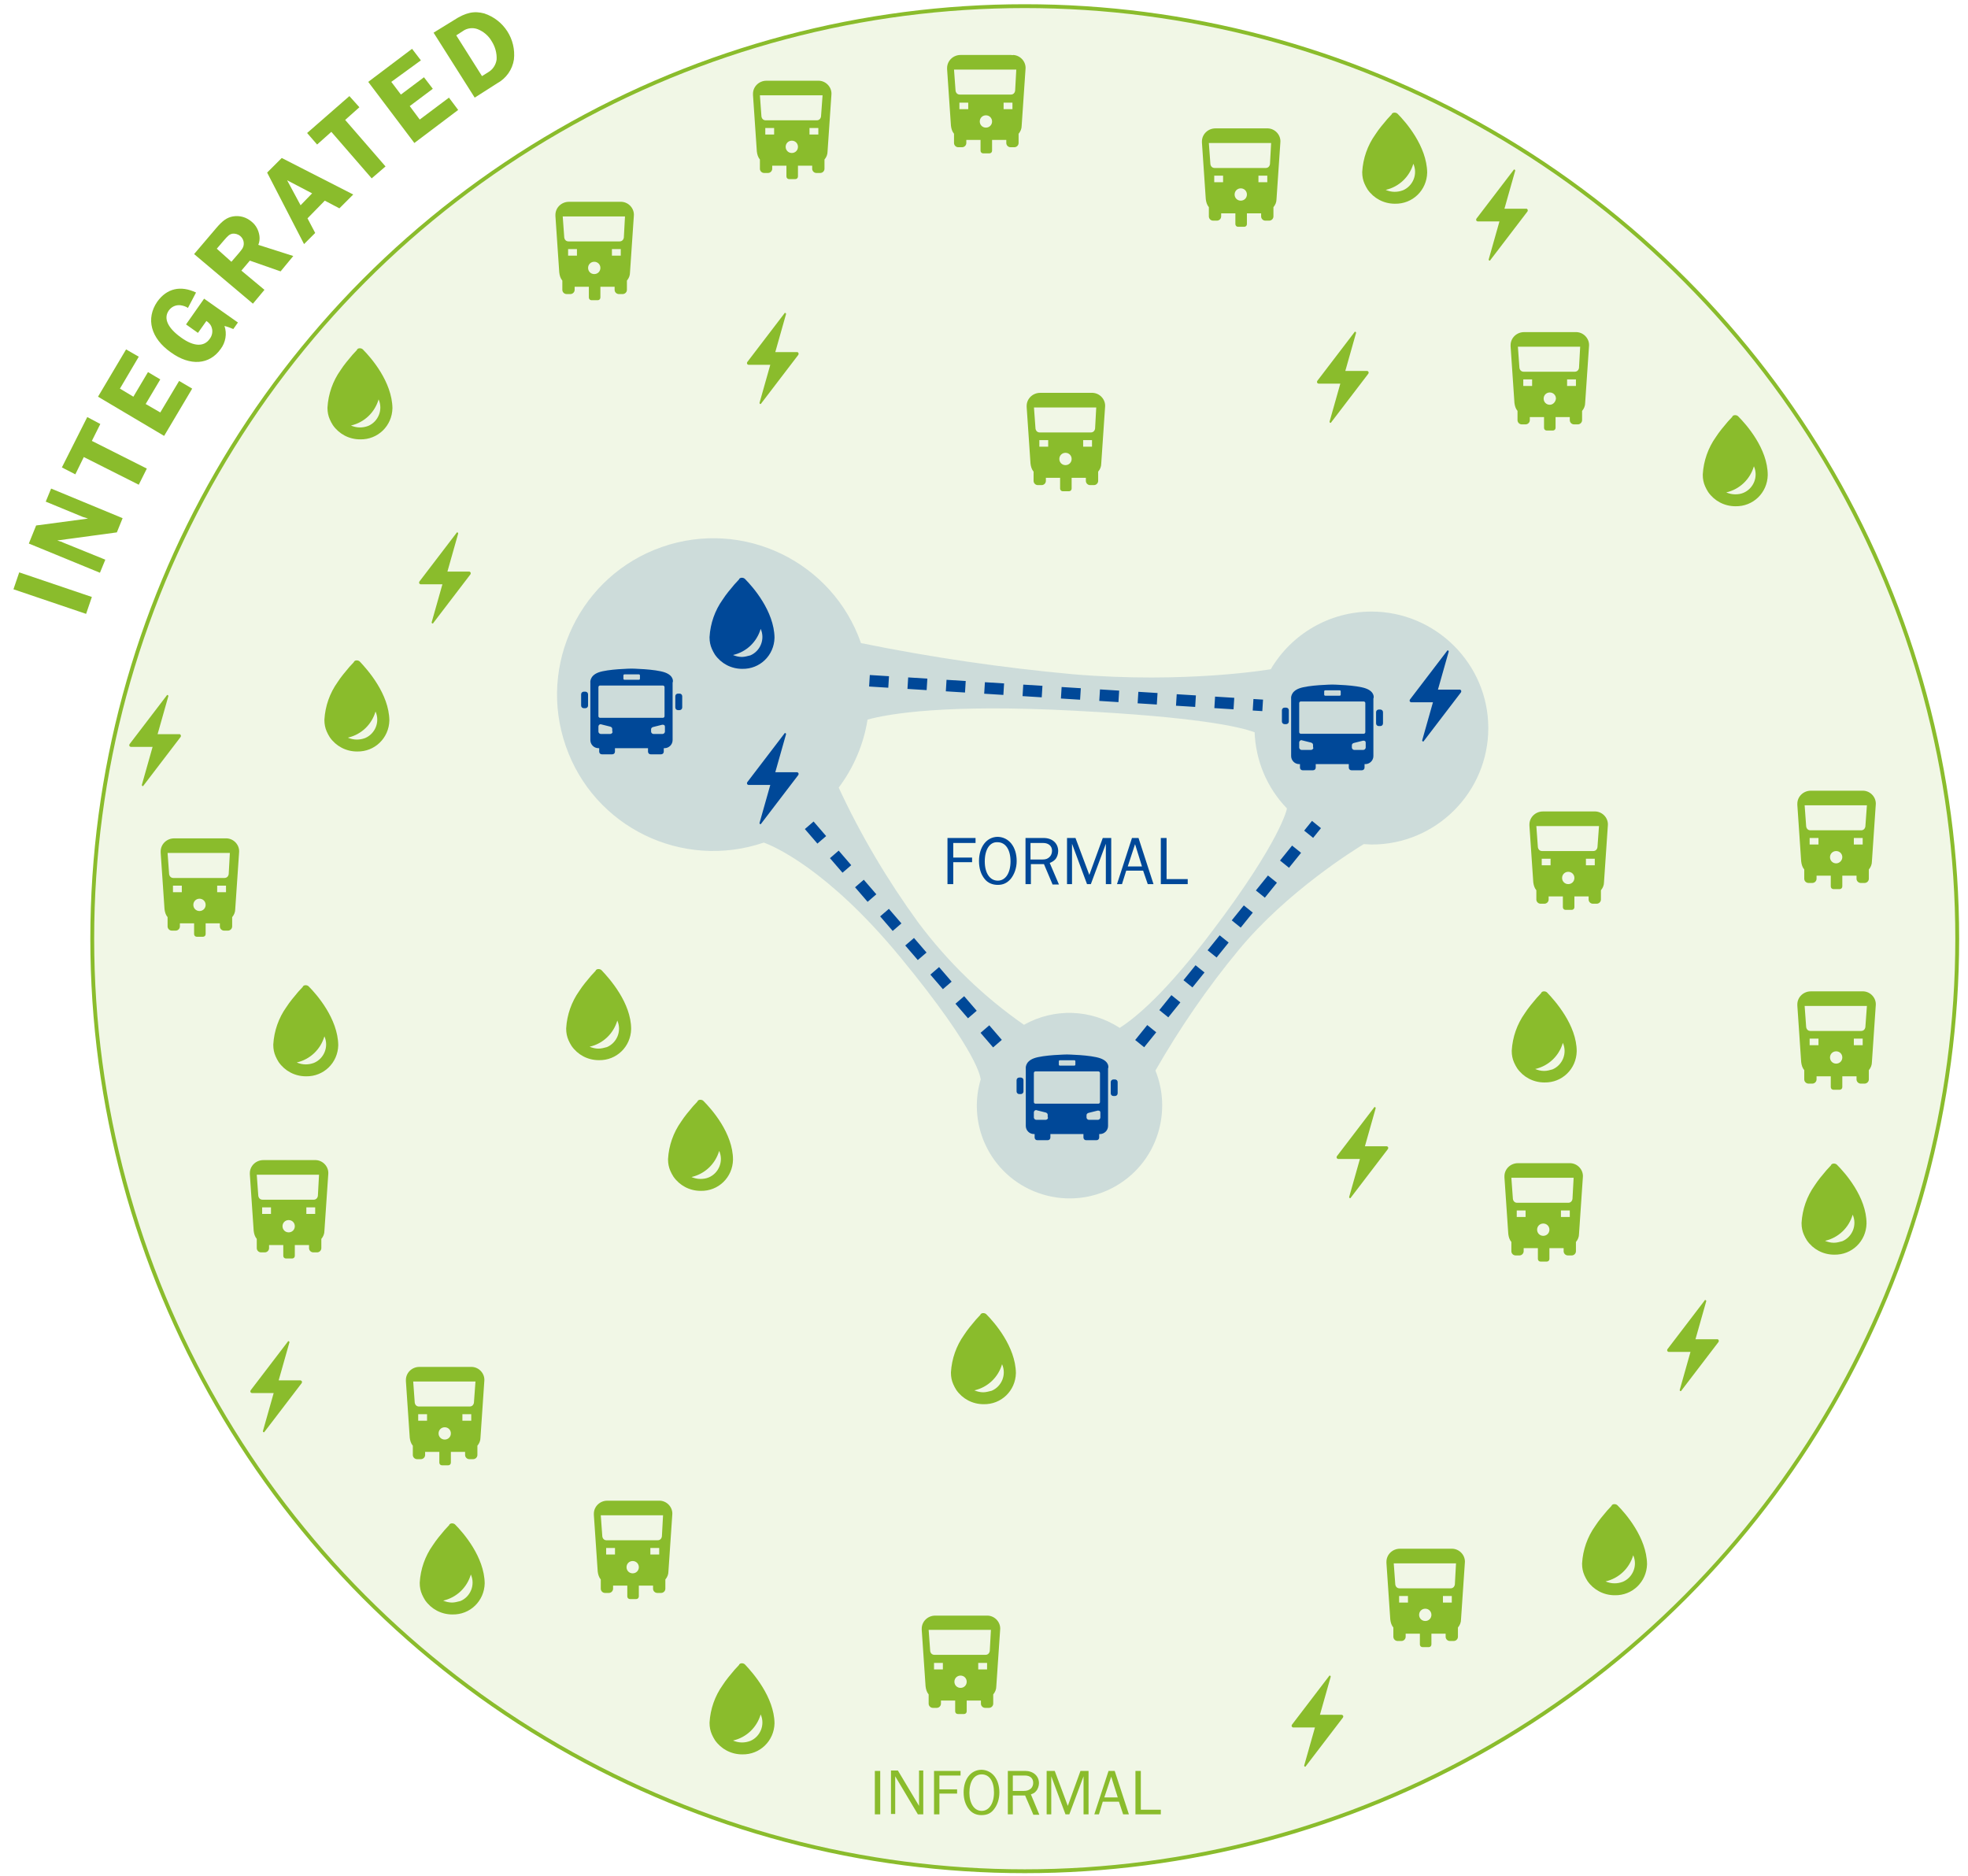 <svg version="1.1" id="Layer_1" xmlns="http://www.w3.org/2000/svg" x="0" y="0" viewBox="0 0 512 488" xml:space="preserve"><style>.st3{enable-background:new}.st4{fill:#8abc2c}.st6{fill:#004898}.st7{fill:none;stroke:#004898;stroke-width:3;stroke-dasharray:5,5}</style><g id="Group_613" transform="translate(-373 -318)"><path id="Rectangle_109" fill="#fff" d="M373 318h512v488H373z"/><path id="Green_ellipse" d="M639.6 319.6c134 0 242.6 108.6 242.6 242.6S773.6 804.8 639.6 804.8 397 696.1 397 562.2s108.6-242.6 242.6-242.6z" opacity=".12" fill="#8abc2c"/><circle id="Ellipse_71" cx="639.6" cy="562.2" fill="none" stroke="#8abc2c" stroke-miterlimit="10" r="242.6"/><g class="st3"><path class="st4" d="M600.6 790v-11.3h1.4V790h-1.4zM611.8 790l-5.9-9.9v9.8h-1.1v-11.3h1.8l5.5 9.2v-.8-8.4h1.1V790h-1.4zM616 790v-11.3h6.9v1.2h-5.5v3.6h4.6v1.1h-4.6v5.4H616zM633 784.3c0 1.7-.5 3.3-1.5 4.5-.8 1-1.8 1.4-3.2 1.4-1.3 0-2.4-.5-3.2-1.5-.9-1.1-1.4-2.6-1.4-4.4 0-3.5 1.9-5.9 4.7-5.9 2.7.1 4.6 2.4 4.6 5.9zm-7.8.1c0 2.8 1.3 4.7 3.2 4.7 1.9 0 3.2-1.9 3.2-4.8s-1.2-4.7-3.2-4.7-3.2 1.9-3.2 4.8zM641.8 790l-2.1-4.9h-3.2v4.9h-1.3v-11.3h4.5c2.1 0 3.6 1.3 3.6 3.2 0 .7-.3 1.6-.8 2.1-.3.4-.7.6-1.3.8l2.2 5.3h-1.6zm-2.4-6.1c.8 0 1.3-.2 1.8-.6.4-.4.6-.9.6-1.5 0-1.2-.8-1.9-2.2-1.9h-3.1v4h2.9zM654.9 790v-9.9l-3.7 9.9h-1l-3.7-9.9v9.9h-1.2v-11.3h2.1l3.4 9.1 3.3-9.1h2.1V790h-1.3zM665.2 790l-1.1-3.3h-4.2l-1 3.3h-1.2l3.7-11.3h1.6l3.7 11.3h-1.5zm-3.1-9.8l-1.8 5.4h3.5l-1.7-5.4zM675.1 790h-6.7v-11.3h1.4v10.1h5.2v1.2z"/></g><path id="Path_18" class="st4" d="M580.4 409.6h-5.7l2.8-9.9c0-.1 0-.2-.2-.3-.1 0-.2 0-.2.1l-9.7 12.7c-.1.2-.1.5.1.6.1 0 .1.1.2.1h5.7l-2.8 9.9c0 .1 0 .2.2.3.1 0 .2 0 .2-.1l9.7-12.7c.1-.2.1-.5-.1-.6 0-.1-.1-.1-.2-.1z"/><path id="Path_20" class="st4" d="M775.5 576.2c-.2-.2-.5-.3-.8-.3-.3 0-.5.1-.7.3v.1c-.3.3-.7.8-1.2 1.3-1.1 1.3-2.2 2.6-3.1 4-2 2.8-3.2 6.2-3.4 9.7v.2c0 1 .2 2 .6 2.9.2.5.5 1 .8 1.5 1.6 2.3 4.2 3.7 7.1 3.7 4.6.1 8.3-3.5 8.4-8.1 0-6.8-5.6-13.1-7.7-15.3zm-.8 20.4c-.8 0-1.6-.2-2.3-.5 3.5-.8 6.2-3.4 7.2-6.8 1.2 2.7-.1 5.8-2.7 6.9-.7.2-1.4.4-2.2.4z"/><path id="Path_27" class="st4" d="M566.8 751s-.1 0 0 0c-.2-.2-.5-.3-.8-.3-.3 0-.5.1-.7.3v.1c-.3.3-.7.8-1.2 1.3-1.1 1.3-2.2 2.6-3.1 4-2 2.8-3.2 6.2-3.4 9.7v.2c0 1 .2 2 .6 2.9.2.5.5 1 .8 1.5 1.6 2.3 4.2 3.7 7.1 3.7 4.6.1 8.3-3.5 8.4-8.1-.1-6.8-5.6-13.1-7.7-15.3zm-.8 20.3c-.8 0-1.6-.2-2.3-.5 3.5-.8 6.2-3.4 7.2-6.8 1.2 2.7-.1 5.8-2.7 6.9-.8.3-1.5.4-2.2.4z"/><path id="Path_21" class="st4" d="M556 604.4c-.2-.2-.5-.3-.8-.3-.3 0-.5.1-.7.3v.1c-.3.3-.7.8-1.2 1.3-1.1 1.3-2.2 2.6-3.1 4-2 2.8-3.2 6.2-3.4 9.7v.2c0 1 .2 2 .6 2.9.2.5.5 1 .8 1.5 1.6 2.3 4.2 3.7 7.1 3.7 4.6.1 8.3-3.5 8.4-8.1 0-6.9-5.6-13.2-7.7-15.3zm-.8 20.3c-.8 0-1.6-.2-2.3-.5 3.5-.8 6.2-3.4 7.2-6.8 1.2 2.7-.1 5.8-2.7 6.9-.7.3-1.5.4-2.2.4z"/><path id="Path_22" class="st4" d="M466.6 490.1c-.1 0-.1 0 0 0-.2-.2-.5-.3-.8-.3-.3 0-.5.1-.7.3v.1c-.3.3-.7.8-1.2 1.3-1.1 1.3-2.2 2.6-3.1 4-2 2.8-3.2 6.2-3.4 9.7v.2c0 1 .2 2 .6 2.9.2.5.5 1 .8 1.5 1.6 2.3 4.2 3.7 7.1 3.7 4.6.1 8.3-3.5 8.4-8.1-.1-6.9-5.7-13.2-7.7-15.3zm-.8 20.3c-.8 0-1.6-.2-2.3-.5 3.5-.8 6.2-3.4 7.2-6.8 1.2 2.7-.1 5.8-2.7 6.9-.8.3-1.5.4-2.2.4z"/><path id="Path_23" class="st4" d="M529.5 570.4c-.2-.2-.5-.3-.8-.3-.3 0-.5.1-.7.3v.1c-.3.3-.7.8-1.2 1.3-1.1 1.3-2.2 2.6-3.1 4-2 2.8-3.2 6.2-3.4 9.7v.2c0 1 .2 2 .6 2.9.2.5.5 1 .8 1.5 1.6 2.3 4.2 3.7 7.1 3.7 4.6.1 8.3-3.5 8.4-8.1 0-6.8-5.6-13.1-7.7-15.3zm-.8 20.4c-.8 0-1.6-.2-2.3-.5 3.5-.8 6.2-3.4 7.2-6.8 1.2 2.7-.1 5.8-2.7 6.9-.7.2-1.5.4-2.2.4z"/><path id="Path_24" class="st4" d="M467.4 408.9s-.1 0 0 0c-.2-.2-.5-.3-.8-.3-.3 0-.5.1-.7.3v.1c-.3.3-.7.8-1.2 1.3-1.1 1.3-2.2 2.6-3.1 4-2 2.8-3.2 6.2-3.4 9.7v.2c0 1 .2 2 .6 2.9.2.5.5 1 .8 1.5 1.6 2.3 4.2 3.7 7.1 3.7 4.6.1 8.3-3.5 8.4-8.1-.1-6.9-5.6-13.2-7.7-15.3zm-.8 20.3c-.8 0-1.6-.2-2.3-.5 3.5-.8 6.2-3.4 7.2-6.8 1.2 2.7-.1 5.8-2.7 6.9-.8.3-1.5.4-2.2.4z"/><path id="Path_44" class="st4" d="M736.6 347.6c-.2-.2-.5-.3-.8-.3-.3 0-.5.1-.7.3v.1c-.3.3-.7.8-1.2 1.3-1.1 1.3-2.2 2.6-3.1 4-2 2.8-3.2 6.2-3.4 9.7v.2c0 1 .2 2 .6 2.9.2.5.5 1 .8 1.5 1.6 2.3 4.2 3.7 7.1 3.7 4.6.1 8.3-3.5 8.4-8.1-.1-6.9-5.6-13.2-7.7-15.3zm-.8 20.3c-.8 0-1.6-.2-2.3-.5 3.5-.8 6.2-3.4 7.2-6.8 1.2 2.7-.1 5.8-2.7 6.9-.8.3-1.5.4-2.2.4z"/><path id="Path_45" class="st4" d="M850.9 621s0-.1 0 0c-.2-.2-.5-.3-.8-.3-.3 0-.5.1-.7.3v.1c-.3.3-.7.8-1.2 1.3-1.1 1.3-2.2 2.6-3.1 4-2 2.8-3.2 6.2-3.4 9.7v.2c0 1 .2 2 .6 2.9.2.5.5 1 .8 1.5 1.6 2.3 4.2 3.7 7.1 3.7 4.6.1 8.3-3.5 8.4-8.1 0-6.9-5.6-13.2-7.7-15.3zm-.8 20.3c-.8 0-1.6-.2-2.3-.5 3.5-.8 6.2-3.4 7.2-6.8 1.2 2.7-.1 5.8-2.7 6.9-.7.2-1.5.4-2.2.4z"/><path id="Path_46" class="st4" d="M825.2 426.3c-.2-.2-.5-.3-.8-.3-.3 0-.5.1-.7.3v.1c-.3.3-.7.8-1.2 1.3-1.1 1.3-2.2 2.6-3.1 4-2 2.8-3.2 6.2-3.4 9.7v.2c0 1 .2 2 .6 2.9.2.5.5 1 .8 1.5 1.6 2.3 4.2 3.7 7.1 3.7 4.6.1 8.3-3.5 8.4-8.1 0-6.9-5.6-13.2-7.7-15.3zm-.8 20.3c-.8 0-1.6-.2-2.3-.5 3.5-.8 6.2-3.4 7.2-6.8 1.2 2.7-.1 5.8-2.7 6.9-.7.3-1.4.4-2.2.4z"/><path id="Path_47" class="st4" d="M629.6 659.9s0-.1 0 0c-.2-.2-.5-.3-.8-.3-.3 0-.5.1-.7.3v.1c-.3.3-.7.8-1.2 1.3-1.1 1.3-2.2 2.6-3.1 4-2 2.8-3.2 6.2-3.4 9.7v.2c0 1 .2 2 .6 2.9.2.5.5 1 .8 1.5 1.6 2.3 4.2 3.7 7.1 3.7 4.6.1 8.3-3.5 8.4-8.1-.1-6.9-5.6-13.2-7.7-15.3zm-.8 20.3c-.8 0-1.6-.2-2.3-.5 3.5-.8 6.2-3.4 7.2-6.8 1.2 2.7-.1 5.8-2.7 6.9-.8.2-1.5.4-2.2.4z"/><path id="Path_48" class="st4" d="M453.3 574.6s0-.1 0 0c-.2-.2-.5-.3-.8-.3-.3 0-.5.1-.7.3v.1c-.3.3-.7.8-1.2 1.3-1.1 1.3-2.2 2.6-3.1 4-2 2.8-3.2 6.2-3.4 9.7v.2c0 1 .2 2 .6 2.9.2.5.5 1 .8 1.5 1.6 2.3 4.2 3.7 7.1 3.7 4.6.1 8.3-3.5 8.4-8.1-.1-6.9-5.6-13.2-7.7-15.3zm-.8 20.3c-.8 0-1.6-.2-2.3-.5 3.5-.8 6.2-3.4 7.2-6.8 1.2 2.7-.1 5.8-2.7 6.9-.8.3-1.5.4-2.2.4z"/><path id="Path_49" class="st4" d="M491.4 714.6s0-.1 0 0c-.2-.2-.5-.3-.8-.3-.3 0-.5.1-.7.3v.1c-.3.3-.7.8-1.2 1.3-1.1 1.3-2.2 2.6-3.1 4-2 2.8-3.2 6.2-3.4 9.7v.2c0 1 .2 2 .6 2.9.2.5.5 1 .8 1.5 1.6 2.3 4.2 3.7 7.1 3.7 4.6.1 8.3-3.5 8.4-8.1-.1-6.9-5.6-13.2-7.7-15.3zm-.8 20.3c-.8 0-1.6-.2-2.3-.5 3.5-.8 6.2-3.4 7.2-6.8 1.2 2.7-.1 5.8-2.7 6.9-.8.2-1.5.4-2.2.4z"/><path id="Path_12" class="st4" d="M656.8 420.2h-13.2c-1.9 0-3.5 1.5-3.5 3.4v.3l1 14.7c.1.8.3 1.5.8 2.1v2.4c0 .6.5 1.1 1.1 1.1h1c.6 0 1.1-.5 1.1-1.1v-.8h3.7v2.8c0 .4.3.7.7.7h1.6c.4 0 .7-.3.7-.7v-2.8h3.7v.8c0 .6.5 1.1 1.1 1.1h1c.6 0 1.1-.5 1.1-1.1v-2.4c.5-.6.8-1.3.8-2.1l1-14.7c.2-1.9-1.3-3.6-3.2-3.7h-.5zm-11.1 14h-2.3v-1.7h2.3v1.7zm4.5 4.8c-.9 0-1.6-.7-1.6-1.6s.7-1.6 1.6-1.6c.9 0 1.6.7 1.6 1.6 0 .9-.7 1.6-1.6 1.6zm6.9-4.8h-2.3v-1.7h2.3v1.7zm.8-4.7c-.1.6-.5 1-1.1 1h-13.3c-.6 0-1-.4-1.1-1l-.4-5.5h16.2l-.3 5.5z"/><path id="Path_14" class="st4" d="M544.2 708.4H531c-1.9 0-3.5 1.5-3.5 3.4v.3l1 14.7c.1.8.3 1.5.8 2.1v2.4c0 .6.5 1.1 1.1 1.1h1c.6 0 1.1-.5 1.1-1.1v-.8h3.7v2.8c0 .4.3.7.7.7h1.6c.4 0 .7-.3.7-.7v-2.8h3.7v.8c0 .6.5 1.1 1.1 1.1h1c.6 0 1.1-.5 1.1-1.1v-2.4c.5-.6.8-1.3.8-2.1l1-14.7c.2-1.9-1.3-3.6-3.2-3.7h-.5zm-11.2 14h-2.3v-1.7h2.3v1.7zm4.6 4.9c-.9 0-1.6-.7-1.6-1.6s.7-1.6 1.6-1.6c.9 0 1.6.7 1.6 1.6 0 .9-.7 1.6-1.6 1.6zm6.9-4.9h-2.3v-1.7h2.3v1.7zm.7-4.7c-.1.6-.5 1-1.1 1h-13.3c-.6 0-1-.4-1.1-1l-.4-5.5h16.2l-.3 5.5z"/><path id="Path_25" class="st4" d="M636.1 332.3h-13.2c-1.9 0-3.5 1.5-3.5 3.4v.3l1 14.7c.1.8.3 1.5.8 2.1v2.4c0 .6.5 1.1 1.1 1.1h1c.6 0 1.1-.5 1.1-1.1v-.8h3.7v2.8c0 .4.3.7.7.7h1.6c.4 0 .7-.3.7-.7v-2.8h3.7v.8c0 .6.5 1.1 1.1 1.1h1c.6 0 1.1-.5 1.1-1.1v-2.4c.5-.6.8-1.3.8-2.1l1-14.7c.2-1.9-1.3-3.6-3.2-3.7-.3.1-.4 0-.5 0zm-11.2 14.1h-2.3v-1.7h2.3v1.7zm4.6 4.8c-.9 0-1.6-.7-1.6-1.6s.7-1.6 1.6-1.6c.9 0 1.6.7 1.6 1.6 0 .9-.7 1.6-1.6 1.6zm6.9-4.8h-2.3v-1.7h2.3v1.7zm.7-4.8c-.1.6-.5 1-1.1 1h-13.3c-.6 0-1-.4-1.1-1l-.4-5.5h16.2l-.3 5.5z"/><path id="Path_26" class="st4" d="M702.4 351.4h-13.2c-1.9 0-3.5 1.5-3.5 3.4v.3l1 14.7c.1.8.3 1.5.8 2.1v2.4c0 .6.5 1.1 1.1 1.1h1c.6 0 1.1-.5 1.1-1.1v-.8h3.7v2.8c0 .4.3.7.7.7h1.6c.4 0 .7-.3.7-.7v-2.8h3.7v.8c0 .6.5 1.1 1.1 1.1h1c.6 0 1.1-.5 1.1-1.1v-2.4c.5-.6.8-1.3.8-2.1l1-14.7c.2-1.9-1.3-3.6-3.2-3.7h-.5zm-11.2 14h-2.3v-1.7h2.3v1.7zm4.6 4.8c-.9 0-1.6-.7-1.6-1.6s.7-1.6 1.6-1.6c.9 0 1.6.7 1.6 1.6 0 .9-.7 1.6-1.6 1.6zm6.9-4.8h-2.3v-1.7h2.3v1.7zm.7-4.7c-.1.6-.5 1-1.1 1H689c-.6 0-1-.4-1.1-1l-.4-5.5h16.2l-.3 5.5z"/><path id="Path_15" class="st4" d="M454.7 619.8h-13.2c-1.9 0-3.5 1.5-3.5 3.4v.3l1 14.7c.1.8.3 1.5.8 2.1v2.4c0 .6.5 1.1 1.1 1.1h1c.6 0 1.1-.5 1.1-1.1v-.8h3.7v2.8c0 .4.3.7.7.7h1.6c.4 0 .7-.3.7-.7v-2.8h3.7v.8c0 .6.5 1.1 1.1 1.1h1c.6 0 1.1-.5 1.1-1.1v-2.4c.5-.6.8-1.3.8-2.1l1-14.7c.2-1.9-1.3-3.6-3.2-3.7h-.5zm-11.2 14h-2.3v-1.7h2.3v1.7zm4.6 4.8c-.9 0-1.6-.7-1.6-1.6 0-.9.7-1.6 1.6-1.6.9 0 1.6.7 1.6 1.6 0 .9-.7 1.6-1.6 1.6zm6.9-4.8h-2.3v-1.7h2.3v1.7zm.7-4.7c-.1.6-.5 1-1.1 1h-13.3c-.6 0-1-.4-1.1-1l-.4-5.5H456l-.3 5.5z"/><path id="Path_16" class="st4" d="M495.3 673.6h-13.2c-1.9 0-3.5 1.5-3.5 3.4v.3l1 14.7c.1.8.3 1.5.8 2.1v2.4c0 .6.5 1.1 1.1 1.1h1c.6 0 1.1-.5 1.1-1.1v-.8h3.7v2.8c0 .4.3.7.7.7h1.6c.4 0 .7-.3.7-.7v-2.8h3.7v.8c0 .6.5 1.1 1.1 1.1h1c.6 0 1.1-.5 1.1-1.1v-2.4c.5-.6.8-1.3.8-2.1l1-14.7c.2-1.9-1.3-3.6-3.2-3.7h-.5zm-11.2 14h-2.3v-1.7h2.3v1.7zm4.6 4.9c-.9 0-1.6-.7-1.6-1.6 0-.9.7-1.6 1.6-1.6.9 0 1.6.7 1.6 1.6 0 .9-.7 1.6-1.6 1.6zm6.9-4.9h-2.3v-1.7h2.3v1.7zm.7-4.7c-.1.6-.5 1-1.1 1H482c-.6 0-1-.4-1.1-1l-.4-5.5h16.2l-.4 5.5z"/><path id="Path_36" class="st4" d="M431.5 536.1h-13.2c-1.9 0-3.5 1.5-3.5 3.4v.3l1 14.7c.1.8.3 1.5.8 2.1v2.4c0 .6.5 1.1 1.1 1.1h1c.6 0 1.1-.5 1.1-1.1v-.8h3.7v2.8c0 .4.3.7.7.7h1.6c.4 0 .7-.3.7-.7v-2.8h3.7v.8c0 .6.5 1.1 1.1 1.1h1c.6 0 1.1-.5 1.1-1.1v-2.4c.5-.6.8-1.3.8-2.1l1-14.7c.2-1.9-1.3-3.6-3.2-3.7h-.5zm-11.2 14H418v-1.7h2.3v1.7zm4.6 4.9c-.9 0-1.6-.7-1.6-1.6 0-.9.7-1.6 1.6-1.6.9 0 1.6.7 1.6 1.6 0 .9-.7 1.6-1.6 1.6zm6.9-4.9h-2.3v-1.7h2.3v1.7zm.7-4.7c-.1.6-.5 1-1.1 1h-13.3c-.6 0-1-.4-1.1-1l-.4-5.5h16.2l-.3 5.5z"/><path id="Path_8" class="st4" d="M819.8 666.4h-5.7l2.8-9.9c0-.1 0-.2-.2-.3-.1 0-.2 0-.2.1l-9.7 12.7c-.1.2-.1.5.1.6.1 0 .1.1.2.1h5.7l-2.8 9.9c0 .1 0 .2.2.3.1 0 .2 0 .2-.1l9.7-12.7c.1-.2.1-.5-.1-.6 0-.1-.1-.1-.2-.1z"/><path id="Path_17" class="st4" d="M733.8 616.2h-5.7l2.8-9.9c0-.1 0-.2-.2-.3-.1 0-.2 0-.2.1l-9.7 12.7c-.1.2-.1.5.1.6.1 0 .1.1.2.1h5.7l-2.8 9.9c0 .1 0 .2.2.3.1 0 .2 0 .2-.1l9.7-12.7c.1-.2.1-.5-.1-.6-.1-.1-.2-.1-.2-.1z"/><path id="Path_31" class="st4" d="M451.2 677.1h-5.7l2.8-9.9c0-.1 0-.2-.2-.3-.1 0-.2 0-.2.1l-9.7 12.7c-.1.2-.1.5.1.6.1 0 .1.1.2.1h5.7l-2.8 9.9c0 .1 0 .2.2.3.1 0 .2 0 .2-.1l9.7-12.7c.1-.2.1-.5-.1-.6-.1 0-.1-.1-.2-.1z"/><path id="Path_32" class="st4" d="M419.7 509H414l2.8-9.9c0-.1 0-.2-.2-.3-.1 0-.2 0-.2.1l-9.7 12.7c-.1.2-.1.5.1.6.1 0 .1.1.2.1h5.7l-2.8 9.9c0 .1 0 .2.2.3.1 0 .2 0 .2-.1l9.7-12.7c.1-.2.1-.5-.1-.6 0-.1-.1-.1-.2-.1z"/><path id="Path_33" class="st4" d="M495.1 466.7h-5.7l2.8-9.9c0-.1 0-.2-.2-.3-.1 0-.2 0-.2.1l-9.7 12.7c-.1.2-.1.5.1.6.1 0 .1.1.2.1h5.7l-2.8 9.9c0 .1 0 .2.2.3.1 0 .2 0 .2-.1l9.7-12.7c.1-.2.1-.5-.1-.6 0 0-.1-.1-.2-.1z"/><path id="Path_34" class="st4" d="M770.1 372.3h-5.7l2.8-9.9c0-.1 0-.2-.2-.3-.1 0-.2 0-.2.1l-9.7 12.7c-.1.2-.1.5.1.6.1 0 .1.1.2.1h5.7l-2.8 9.9c0 .1 0 .2.2.3.1 0 .2 0 .2-.1l9.7-12.7c.1-.2.1-.5-.1-.6 0-.1-.1-.1-.2-.1z"/><path id="Path_35" class="st4" d="M722.1 764.1h-5.7l2.8-9.9c0-.1 0-.2-.2-.3-.1 0-.2 0-.2.1l-9.7 12.7c-.1.2-.1.5.1.6.1 0 .1.1.2.1h5.7l-2.8 9.9c0 .1 0 .2.2.3.1 0 .2 0 .2-.1l9.7-12.7c.1-.2.1-.5-.1-.6-.1 0-.2-.1-.2-.1z"/><path id="Path_19" class="st4" d="M728.7 414.5H723l2.8-9.9c0-.1 0-.2-.2-.3-.1 0-.2 0-.2.1l-9.7 12.7c-.1.2-.1.5.1.6.1 0 .1.1.2.1h5.7l-2.8 9.9c0 .1 0 .2.2.3.1 0 .2 0 .2-.1l9.7-12.7c.1-.2.1-.5-.1-.6 0 0-.1-.1-.2-.1z"/><path id="Path_9" class="st4" d="M793.8 709.6c-.1 0-.1 0 0 0-.2-.2-.5-.3-.8-.3-.3 0-.5.1-.7.3v.1c-.3.3-.7.8-1.2 1.3-1.1 1.3-2.2 2.6-3.1 4-2 2.8-3.2 6.2-3.4 9.7v.2c0 1 .2 2 .6 2.9.2.5.5 1 .8 1.5 1.6 2.3 4.2 3.7 7.1 3.7 4.6.1 8.3-3.5 8.4-8.1-.1-6.9-5.6-13.2-7.7-15.3zm-.8 20.3c-.8 0-1.6-.2-2.3-.5 3.5-.8 6.2-3.4 7.2-6.8 1.2 2.7-.1 5.8-2.7 6.9-.8.3-1.5.4-2.2.4z"/><path id="Path_11" class="st4" d="M781.1 620.6h-13.2c-1.9 0-3.5 1.5-3.5 3.4v.3l1 14.7c.1.8.3 1.5.8 2.1v2.4c0 .6.5 1.1 1.1 1.1h1c.6 0 1.1-.5 1.1-1.1v-.8h3.7v2.8c0 .4.3.7.7.7h1.6c.4 0 .7-.3.7-.7v-2.8h3.7v.8c0 .6.5 1.1 1.1 1.1h1c.6 0 1.1-.5 1.1-1.1v-2.4c.5-.6.8-1.3.8-2.1l1-14.7c.2-1.9-1.3-3.6-3.2-3.7h-.5zm-11.2 14h-2.3v-1.7h2.3v1.7zm4.6 4.9c-.9 0-1.6-.7-1.6-1.6s.7-1.6 1.6-1.6c.9 0 1.6.7 1.6 1.6 0 .9-.7 1.6-1.6 1.6zm6.9-4.9h-2.3v-1.7h2.3v1.7zm.7-4.7c-.1.6-.5 1-1.1 1h-13.3c-.6 0-1-.4-1.1-1l-.4-5.5h16.2l-.3 5.5z"/><path id="Path_37" class="st4" d="M857.3 523.7h-13.2c-1.9 0-3.5 1.5-3.5 3.4v.3l1 14.7c.1.8.3 1.5.8 2.1v2.4c0 .6.5 1.1 1.1 1.1h1c.6 0 1.1-.5 1.1-1.1v-.8h3.7v2.8c0 .4.3.7.7.7h1.6c.4 0 .7-.3.7-.7v-2.8h3.7v.8c0 .6.5 1.1 1.1 1.1h1c.6 0 1.1-.5 1.1-1.1v-2.4c.5-.6.8-1.3.8-2.1l1-14.7c.2-1.9-1.3-3.6-3.2-3.7h-.5zm-11.2 14h-2.3V536h2.3v1.7zm4.6 4.9c-.9 0-1.6-.7-1.6-1.6s.7-1.6 1.6-1.6c.9 0 1.6.7 1.6 1.6 0 .8-.7 1.6-1.6 1.6zm6.9-4.9h-2.3V536h2.3v1.7zm.7-4.7c-.1.6-.5 1-1.1 1H844c-.6 0-1-.4-1.1-1l-.4-5.5h16.2l-.4 5.5z"/><path id="Path_38" class="st4" d="M857.3 575.9h-13.2c-1.9 0-3.5 1.5-3.5 3.4v.3l1 14.7c.1.8.3 1.5.8 2.1v2.4c0 .6.5 1.1 1.1 1.1h1c.6 0 1.1-.5 1.1-1.1v-.8h3.7v2.8c0 .4.3.7.7.7h1.6c.4 0 .7-.3.7-.7V598h3.7v.8c0 .6.5 1.1 1.1 1.1h1c.6 0 1.1-.5 1.1-1.1v-2.4c.5-.6.8-1.3.8-2.1l1-14.7c.2-1.9-1.3-3.6-3.2-3.7h-.5zm-11.2 14h-2.3v-1.7h2.3v1.7zm4.6 4.8c-.9 0-1.6-.7-1.6-1.6s.7-1.6 1.6-1.6c.9 0 1.6.7 1.6 1.6 0 .9-.7 1.6-1.6 1.6zm6.9-4.8h-2.3v-1.7h2.3v1.7zm.7-4.7c-.1.6-.5 1-1.1 1H844c-.6 0-1-.4-1.1-1l-.4-5.5h16.2l-.4 5.5z"/><path id="Path_39" class="st4" d="M750.4 720.9h-13.2c-1.9 0-3.5 1.5-3.5 3.4v.3l1 14.7c.1.8.3 1.5.8 2.1v2.4c0 .6.5 1.1 1.1 1.1h1c.6 0 1.1-.5 1.1-1.1v-.8h3.7v2.8c0 .4.3.7.7.7h1.6c.4 0 .7-.3.7-.7V743h3.7v.8c0 .6.5 1.1 1.1 1.1h1c.6 0 1.1-.5 1.1-1.1v-2.4c.5-.6.8-1.3.8-2.1l1-14.7c.2-1.9-1.3-3.6-3.2-3.7h-.5zm-11.1 14H737v-1.7h2.3v1.7zm4.5 4.8c-.9 0-1.6-.7-1.6-1.6s.7-1.6 1.6-1.6c.9 0 1.6.7 1.6 1.6 0 .9-.7 1.6-1.6 1.6zm6.9-4.8h-2.3v-1.7h2.3v1.7zm.8-4.7c-.1.6-.5 1-1.1 1h-13.3c-.6 0-1-.4-1.1-1l-.4-5.5h16.2l-.3 5.5z"/><path id="Path_40" class="st4" d="M629.5 738.3h-13.2c-1.9 0-3.5 1.5-3.5 3.4v.3l1 14.7c.1.8.3 1.5.8 2.1v2.4c0 .6.5 1.1 1.1 1.1h1c.6 0 1.1-.5 1.1-1.1v-.8h3.7v2.8c0 .4.3.7.7.7h1.6c.4 0 .7-.3.7-.7v-2.8h3.7v.8c0 .6.5 1.1 1.1 1.1h1c.6 0 1.1-.5 1.1-1.1v-2.4c.5-.6.8-1.3.8-2.1l1-14.7c.2-1.9-1.3-3.6-3.2-3.7h-.5zm-11.2 14H616v-1.7h2.3v1.7zm4.6 4.8c-.9 0-1.6-.7-1.6-1.6s.7-1.6 1.6-1.6c.9 0 1.6.7 1.6 1.6 0 .9-.7 1.6-1.6 1.6zm6.9-4.8h-2.3v-1.7h2.3v1.7zm.7-4.8c-.1.6-.5 1-1.1 1h-13.3c-.6 0-1-.4-1.1-1l-.4-5.5h16.2l-.3 5.5z"/><path id="Path_41" class="st4" d="M534.2 370.5H521c-1.9 0-3.5 1.5-3.5 3.4v.3l1 14.7c.1.8.3 1.5.8 2.1v2.4c0 .6.5 1.1 1.1 1.1h1c.6 0 1.1-.5 1.1-1.1v-.8h3.7v2.8c0 .4.3.7.7.7h1.6c.4 0 .7-.3.7-.7v-2.8h3.7v.8c0 .6.5 1.1 1.1 1.1h1c.6 0 1.1-.5 1.1-1.1V391c.5-.6.8-1.3.8-2.1l1-14.7c.2-1.9-1.3-3.6-3.2-3.7h-.5zm-11.1 14h-2.3v-1.7h2.3v1.7zm4.5 4.8c-.9 0-1.6-.7-1.6-1.6s.7-1.6 1.6-1.6c.9 0 1.6.7 1.6 1.6 0 .9-.7 1.6-1.6 1.6zm6.9-4.8h-2.3v-1.7h2.3v1.7zm.8-4.7c-.1.6-.5 1-1.1 1h-13.3c-.6 0-1-.4-1.1-1l-.4-5.5h16.2l-.3 5.5z"/><path id="Path_42" class="st4" d="M585.6 339h-13.2c-1.9 0-3.5 1.5-3.5 3.4v.3l1 14.7c.1.8.3 1.5.8 2.1v2.4c0 .6.5 1.1 1.1 1.1h1c.6 0 1.1-.5 1.1-1.1v-.8h3.7v2.8c0 .4.3.7.7.7h1.6c.4 0 .7-.3.7-.7v-2.8h3.7v.8c0 .6.5 1.1 1.1 1.1h1c.6 0 1.1-.5 1.1-1.1v-2.4c.5-.6.8-1.3.8-2.1l1-14.7c.2-1.9-1.3-3.6-3.2-3.7h-.5zm-11.2 14h-2.3v-1.7h2.3v1.7zm4.6 4.8c-.9 0-1.6-.7-1.6-1.6s.7-1.6 1.6-1.6c.9 0 1.6.7 1.6 1.6 0 .9-.7 1.6-1.6 1.6zm6.9-4.8h-2.3v-1.7h2.3v1.7zm.7-4.7c-.1.6-.5 1-1.1 1h-13.3c-.6 0-1-.4-1.1-1l-.4-5.5H587l-.4 5.5z"/><path id="Path_43" class="st4" d="M782.7 404.4h-13.2c-1.9 0-3.5 1.5-3.5 3.4v.3l1 14.7c.1.8.3 1.5.8 2.1v2.4c0 .6.5 1.1 1.1 1.1h1c.6 0 1.1-.5 1.1-1.1v-.8h3.7v2.8c0 .4.3.7.7.7h1.6c.4 0 .7-.3.7-.7v-2.8h3.7v.8c0 .6.5 1.1 1.1 1.1h1c.6 0 1.1-.5 1.1-1.1v-2.4c.5-.6.8-1.3.8-2.1l1-14.7c.2-1.9-1.3-3.6-3.2-3.7h-.5zm-11.1 14h-2.3v-1.7h2.3v1.7zm4.6 4.9c-.9 0-1.6-.7-1.6-1.6s.7-1.6 1.6-1.6c.9 0 1.6.7 1.6 1.6-.1.9-.8 1.6-1.6 1.6zm6.8-4.9h-2.3v-1.7h2.3v1.7zm.8-4.7c-.1.6-.5 1-1.1 1h-13.3c-.6 0-1-.4-1.1-1l-.4-5.5h16.2l-.3 5.5z"/><g id="Group_601"><path id="Path_124" d="M729.8 477.1c-10.8 0-20.7 5.7-26.2 15 0 0-22 3.8-51.5 1.3-18.5-1.7-36.9-4.4-55.1-8.1-7.4-21.2-30.6-32.4-51.8-25-21.2 7.4-32.4 30.6-25 51.8 7.3 21.1 30.3 32.3 51.5 25.1 2.3.8 16.5 6.7 35.6 29.9 20.8 25.3 20.8 31.6 20.8 31.6l.1-.1c-3.9 12.7 3.2 26.2 16 30.1 12.7 3.9 26.2-3.2 30.1-16 1.6-5.3 1.4-11-.7-16.2 6.3-11 13.5-21.5 21.6-31.3 12.7-15.4 30.6-26.4 32.6-27.6.7 0 1.4.1 2.1.1 16.7 0 30.3-13.6 30.3-30.3s-13.7-30.3-30.4-30.3zm-41.4 83.1c-11.9 15.8-19.7 22.4-24.1 25.2-7.5-4.9-17.1-5.2-24.9-.8-10.5-7.3-19.8-16.3-27.5-26.6-8-11-15-22.8-20.7-35.1 3.9-5.2 6.5-11.3 7.5-17.7 5.5-1.5 20.3-4.1 54-2.3 31.3 1.6 42.7 4.1 46.7 5.6.3 7.4 3.2 14.4 8.4 19.8.1 0-1.6 8.4-19.4 31.9z" opacity=".15" fill="#004898"/><g id="Group_1" transform="translate(524.188 491.937)"><path id="Path_3" class="st6" d="M1.1 6H.7c-.4 0-.7.3-.7.7v2.9c0 .4.3.7.7.7h.4c.4 0 .7-.3.7-.7V6.7c0-.4-.3-.7-.7-.7z"/><path id="Path_4" class="st6" d="M25.6 6.5h-.4c-.4 0-.7.3-.7.7v2.9c0 .4.3.7.7.7h.4c.4 0 .7-.3.7-.7V7.2c0-.4-.3-.7-.7-.7z"/><path id="Path_5" class="st6" d="M21.8 1c-2.5-.9-8.7-1-8.7-1S6.9.1 4.5 1 2.4 3.7 2.4 3.7v14.9c0 1.1.9 2.1 2.1 2.1h.2v.9c0 .4.3.7.7.7h2.7c.4 0 .7-.3.7-.7v-.9h8.6v.9c0 .4.3.7.7.7h2.7c.4 0 .7-.3.7-.7v-.9h.2c1.1 0 2.1-.9 2.1-2.1v-15c.1 0 .5-1.7-2-2.6zM11 1.8c0-.2.1-.3.3-.3H15c.2 0 .3.1.3.3v.8c0 .2-.1.3-.3.3h-3.7c-.2 0-.3-.1-.3-.3v-.8zM8.2 16.4c0 .3-.3.6-.6.6H5.1c-.3 0-.6-.3-.6-.6v-1.3c0-.2.1-.4.2-.5.2-.1.4-.2.5-.1l2.4.6c.3.1.5.3.5.6v.7zm-3.3-3.6c-.2 0-.4-.2-.4-.4V4.8c0-.2.2-.4.4-.4h16.4c.2 0 .4.2.4.4v7.6c0 .2-.2.4-.4.4H4.9zm16.9 3.6c0 .3-.3.6-.6.6h-2.4c-.3 0-.6-.3-.6-.6v-.6c0-.3.2-.5.5-.6l2.4-.6c.2 0 .4 0 .5.1.2.1.2.3.2.5v1.2z"/></g><g id="Group_4" transform="translate(637.473 592.321)"><path id="Path_3-2" class="st6" d="M1.1 6H.7c-.4 0-.7.3-.7.7v2.9c0 .4.3.7.7.7h.4c.4 0 .7-.3.7-.7V6.7c0-.4-.3-.7-.7-.7z"/><path id="Path_4-2" class="st6" d="M25.6 6.5h-.4c-.4 0-.7.3-.7.7v2.9c0 .4.3.7.7.7h.4c.4 0 .7-.3.7-.7V7.2c0-.4-.3-.7-.7-.7z"/><path id="Path_5-2" class="st6" d="M21.8 1c-2.5-.9-8.7-1-8.7-1S6.9.1 4.5 1 2.4 3.7 2.4 3.7v14.9c0 1.1.9 2.1 2.1 2.1h.2v.9c0 .4.3.7.7.7h2.7c.4 0 .7-.3.7-.7v-.9h8.6v.9c0 .4.3.7.7.7h2.7c.4 0 .7-.3.7-.7v-.9h.2c1.1 0 2.1-.9 2.1-2.1v-15c.1 0 .5-1.7-2-2.6zM11 1.8c0-.2.1-.3.3-.3H15c.2 0 .3.1.3.3v.8c0 .2-.1.3-.3.3h-3.7c-.2 0-.3-.1-.3-.3v-.8zM8.2 16.4c0 .3-.3.6-.6.6H5.1c-.3 0-.6-.3-.6-.6v-1.3c0-.2.1-.4.2-.5.2-.1.4-.2.5-.1l2.4.6c.3.1.5.3.5.6v.7zm-3.3-3.6c-.2 0-.4-.2-.4-.4V4.8c0-.2.2-.4.4-.4h16.4c.2 0 .4.2.4.4v7.6c0 .2-.2.4-.4.4H4.9zm16.9 3.6c0 .3-.3.6-.6.6h-2.4c-.3 0-.6-.3-.6-.6v-.6c0-.3.2-.5.5-.6l2.4-.6c.2 0 .4 0 .5.1.2.1.2.3.2.5v1.2z"/></g><g id="Group_3" transform="translate(706.505 496.086)"><path id="Path_3-3" class="st6" d="M1.1 6H.7c-.4 0-.7.3-.7.7v2.9c0 .4.3.7.7.7h.4c.4 0 .7-.3.7-.7V6.7c0-.4-.3-.7-.7-.7z"/><path id="Path_4-3" class="st6" d="M25.6 6.5h-.4c-.4 0-.7.3-.7.7v2.9c0 .4.3.7.7.7h.4c.4 0 .7-.3.7-.7V7.2c0-.4-.3-.7-.7-.7z"/><path id="Path_5-3" class="st6" d="M21.8 1c-2.5-.9-8.7-1-8.7-1S6.9.1 4.5 1 2.4 3.7 2.4 3.7v14.9c0 1.1.9 2.1 2.1 2.1h.2v.9c0 .4.3.7.7.7h2.7c.4 0 .7-.3.7-.7v-.9h8.6v.9c0 .4.3.7.7.7h2.7c.4 0 .7-.3.7-.7v-.9h.2c1.1 0 2.1-.9 2.1-2.1v-15c.1 0 .5-1.7-2-2.6zM11 1.8c0-.2.1-.3.3-.3H15c.2 0 .3.1.3.3v.8c0 .2-.1.3-.3.3h-3.7c-.2 0-.3-.1-.3-.3v-.8zM8.2 16.4c0 .3-.3.6-.6.6H5.1c-.3 0-.6-.3-.6-.6v-1.3c0-.2.1-.4.2-.5.2-.1.4-.2.5-.1l2.4.6c.3.1.5.3.5.6v.7zm-3.3-3.6c-.2 0-.4-.2-.4-.4V4.8c0-.2.2-.4.4-.4h16.4c.2 0 .4.2.4.4v7.6c0 .2-.2.4-.4.4H4.9zm16.9 3.6c0 .3-.3.6-.6.6h-2.4c-.3 0-.6-.3-.6-.6v-.6c0-.3.2-.5.5-.6l2.4-.6c.2 0 .4 0 .5.1.2.1.2.3.2.5v1.2z"/></g><path id="Path_6" class="st6" d="M580.4 518.9h-5.7l2.8-9.9c0-.1 0-.2-.2-.3-.1 0-.2 0-.2.1l-9.7 12.7c-.1.2-.1.5.1.6.1 0 .1.1.2.1h5.7l-2.8 9.9c0 .1 0 .2.2.3.1 0 .2 0 .2-.1l9.7-12.7c.1-.2.1-.5-.1-.6 0 0-.1-.1-.2-.1z"/><path id="Path_10" class="st6" d="M752.8 497.4h-5.7l2.8-9.9c0-.1 0-.2-.2-.3-.1 0-.2 0-.2.1l-9.7 12.7c-.1.2-.1.5.1.6.1 0 .1.1.2.1h5.7l-2.8 9.9c0 .1 0 .2.2.3.1 0 .2 0 .2-.1l9.7-12.7c.1-.2.1-.5-.1-.6-.1-.1-.1-.1-.2-.1z"/><path id="Path_7" class="st6" d="M566.8 468.6c0-.1-.1-.1 0 0-.2-.2-.5-.3-.8-.3-.3 0-.5.1-.7.3v.1c-.3.3-.7.8-1.2 1.3-1.1 1.3-2.2 2.6-3.1 4-2 2.8-3.2 6.2-3.4 9.7v.2c0 1 .2 2 .6 2.9.2.5.5 1 .8 1.5 1.6 2.3 4.2 3.7 7.1 3.7 4.6.1 8.3-3.5 8.4-8.1-.1-6.9-5.6-13.2-7.7-15.3zm-.8 20.3c-.8 0-1.6-.2-2.3-.5 3.5-.8 6.2-3.4 7.2-6.8 1.2 2.7-.1 5.8-2.7 6.9-.8.2-1.5.4-2.2.4z"/><path id="Line_1" class="st7" d="M599.2 495.1l102.3 6.4"/><path id="Line_2" class="st7" d="M669.5 589.5l46-57"/><path id="Line_3" class="st7" d="M632.5 589.5l-50-58"/><g class="st3"><path class="st6" d="M619.5 548v-12h7.3v1.3H621v3.8h4.9v1.2H621v5.7h-1.5zM637.5 542c0 1.8-.6 3.5-1.6 4.7-.9 1-1.9 1.5-3.3 1.5s-2.6-.5-3.4-1.5c-1-1.2-1.5-2.8-1.5-4.7 0-3.7 2-6.3 4.9-6.3 2.9.1 4.9 2.6 4.9 6.3zm-8.3.1c0 3 1.3 5 3.4 5 2 0 3.3-2 3.3-5 0-3.1-1.3-5-3.4-5-2-.1-3.3 1.9-3.3 5zM646.8 548l-2.2-5.2h-3.4v5.2h-1.4v-12h4.7c2.3 0 3.8 1.4 3.8 3.4 0 .8-.3 1.7-.8 2.2-.4.4-.7.6-1.4.9l2.4 5.6h-1.7zm-2.6-6.4c.9 0 1.4-.2 1.9-.7.4-.4.6-1 .6-1.6 0-1.2-.9-2-2.3-2h-3.3v4.3h3.1zM660.7 548v-10.5l-3.9 10.5h-1l-3.9-10.5V548h-1.3v-12h2.2l3.6 9.6 3.5-9.6h2.2v12h-1.4zM671.6 548l-1.2-3.5H666l-1.1 3.5h-1.3l3.9-12h1.7l3.9 12h-1.5zm-3.3-10.4l-1.9 5.8h3.7l-1.8-5.8zM682.1 548H675v-12h1.5v10.7h5.5v1.3z"/></g></g><path id="Path_13" class="st4" d="M787.6 529.1h-13.2c-1.9 0-3.5 1.5-3.5 3.4v.3l1 14.7c.1.8.3 1.5.8 2.1v2.4c0 .6.5 1.1 1.1 1.1h1c.6 0 1.1-.5 1.1-1.1v-.8h3.7v2.8c0 .4.3.7.7.7h1.6c.4 0 .7-.3.7-.7v-2.8h3.7v.8c0 .6.5 1.1 1.1 1.1h1c.6 0 1.1-.5 1.1-1.1v-2.4c.5-.6.8-1.3.8-2.1l1-14.7c.2-1.9-1.3-3.6-3.2-3.7h-.5zm-11.2 14h-2.3v-1.7h2.3v1.7zm4.6 4.9c-.9 0-1.6-.7-1.6-1.6s.7-1.6 1.6-1.6c.9 0 1.6.7 1.6 1.6 0 .9-.7 1.6-1.6 1.6zm6.9-4.9h-2.3v-1.7h2.3v1.7zm.7-4.7c-.1.6-.5 1-1.1 1h-13.3c-.6 0-1-.4-1.1-1l-.4-5.5H789l-.4 5.5z"/><g id="Group_605" transform="translate(0 1)"><path id="Path_113" class="st4" d="M396.9 472.3l-1.5 4.4-18.9-6.4 1.5-4.4 18.9 6.4z"/><path id="Path_114" class="st4" d="M404.9 451.8l-1.5 3.7-15.5 2.1.6.2c.4.1.7.2.8.3l11.1 4.5-1.4 3.4-18.5-7.6 1.9-4.7 13.5-1.8c-.6-.2-.9-.3-1.3-.4l-9.7-4 1.4-3.4 18.6 7.7z"/><path id="Path_115" class="st4" d="M399.1 427.3l-2.2 4.4 14.3 7.2-2.1 4.2-14.3-7.2-2.2 4.5-3.5-1.8 6.6-13.1 3.4 1.8z"/><path id="Path_116" class="st4" d="M404.2 418.1l3.5 2.1 3.8-6.4 3.2 1.9-3.8 6.4 3.8 2.2 4.9-8.2 3.4 2-7.3 12.3-17.2-10.2 7.3-12.3 3.3 1.9-4.9 8.3z"/><path id="Path_117" class="st4" d="M434.9 400.9l-1.2 1.7c-.7-.3-1.5-.6-2.3-.8.7 2 .3 4.3-1 6-2.9 4.1-7.9 4.5-12.9.9-5.3-3.7-6.6-8.8-3.6-13.2 2.5-3.5 6.1-4.3 10.1-2.4l-2.1 4c-.6-.4-1.3-.6-2-.7-1.2-.1-2.3.4-3 1.4-1.4 2-.3 4.5 3.2 7 3.3 2.4 6 2.5 7.5.3.6-.8.8-1.9.5-2.8-.2-.8-.8-1.4-1.4-1.8l-2.2 3.1-3.1-2.2 4.7-6.7 8.8 6.2z"/><path id="Path_118" class="st4" d="M441.8 392.4l-3 3.6-15.3-12.9 5.7-6.7c1.7-2 2.8-2.8 4.4-3.1 1.8-.3 3.5.2 4.9 1.4 1.1.9 1.8 2.2 2 3.7.1.8 0 1.6-.3 2.3l9.1 2.9-3.3 4-8-2.8-2.2 2.6 6 5zm-8.6-7.3l1.9-2.2c1-1.2 1.2-1.5 1.3-2.2.1-.9-.2-1.7-.9-2.3-.6-.5-1.4-.7-2.1-.6-.7.2-1 .4-2.2 1.8l-1.8 2.1 3.8 3.4z"/><path id="Path_119" class="st4" d="M464.9 367.6l-3.6 3.6-3.8-2-4.5 4.6 2 3.8-2.9 2.9-9.6-18.6 3.8-3.8 18.6 9.5zm-10.7-.3l-6.5-3.4 3.5 6.5 3-3.1z"/><path id="Path_120" class="st4" d="M466.5 344.9l-3.7 3.3 10.5 12.1-3.6 3.1-10.5-12.1-3.7 3.3-2.6-3 11-9.6 2.6 2.9z"/><path id="Path_121" class="st4" d="M474.8 338.3l2.5 3.3 6-4.5 2.3 3-6 4.5 2.6 3.5 7.6-5.7 2.4 3.2-11.4 8.6-12-15.9 11.4-8.6 2.3 3-7.7 5.6z"/><path id="Path_122" class="st4" d="M491 322.3c3.2-2.1 5.4-2.5 8-1.8 5.1 1.7 8.3 6.7 7.7 12-.4 2.6-2 4.9-4.4 6.2l-5.8 3.7-10.7-16.9 5.2-3.2zm7.4 14.5l1.6-1c1.2-.7 2-1.9 2.2-3.3.1-1.7-.4-3.4-1.3-4.8-.8-1.4-2.1-2.5-3.6-3.1-1.3-.5-2.8-.3-3.9.5l-1.7 1.1 6.7 10.6z"/></g></g></svg>